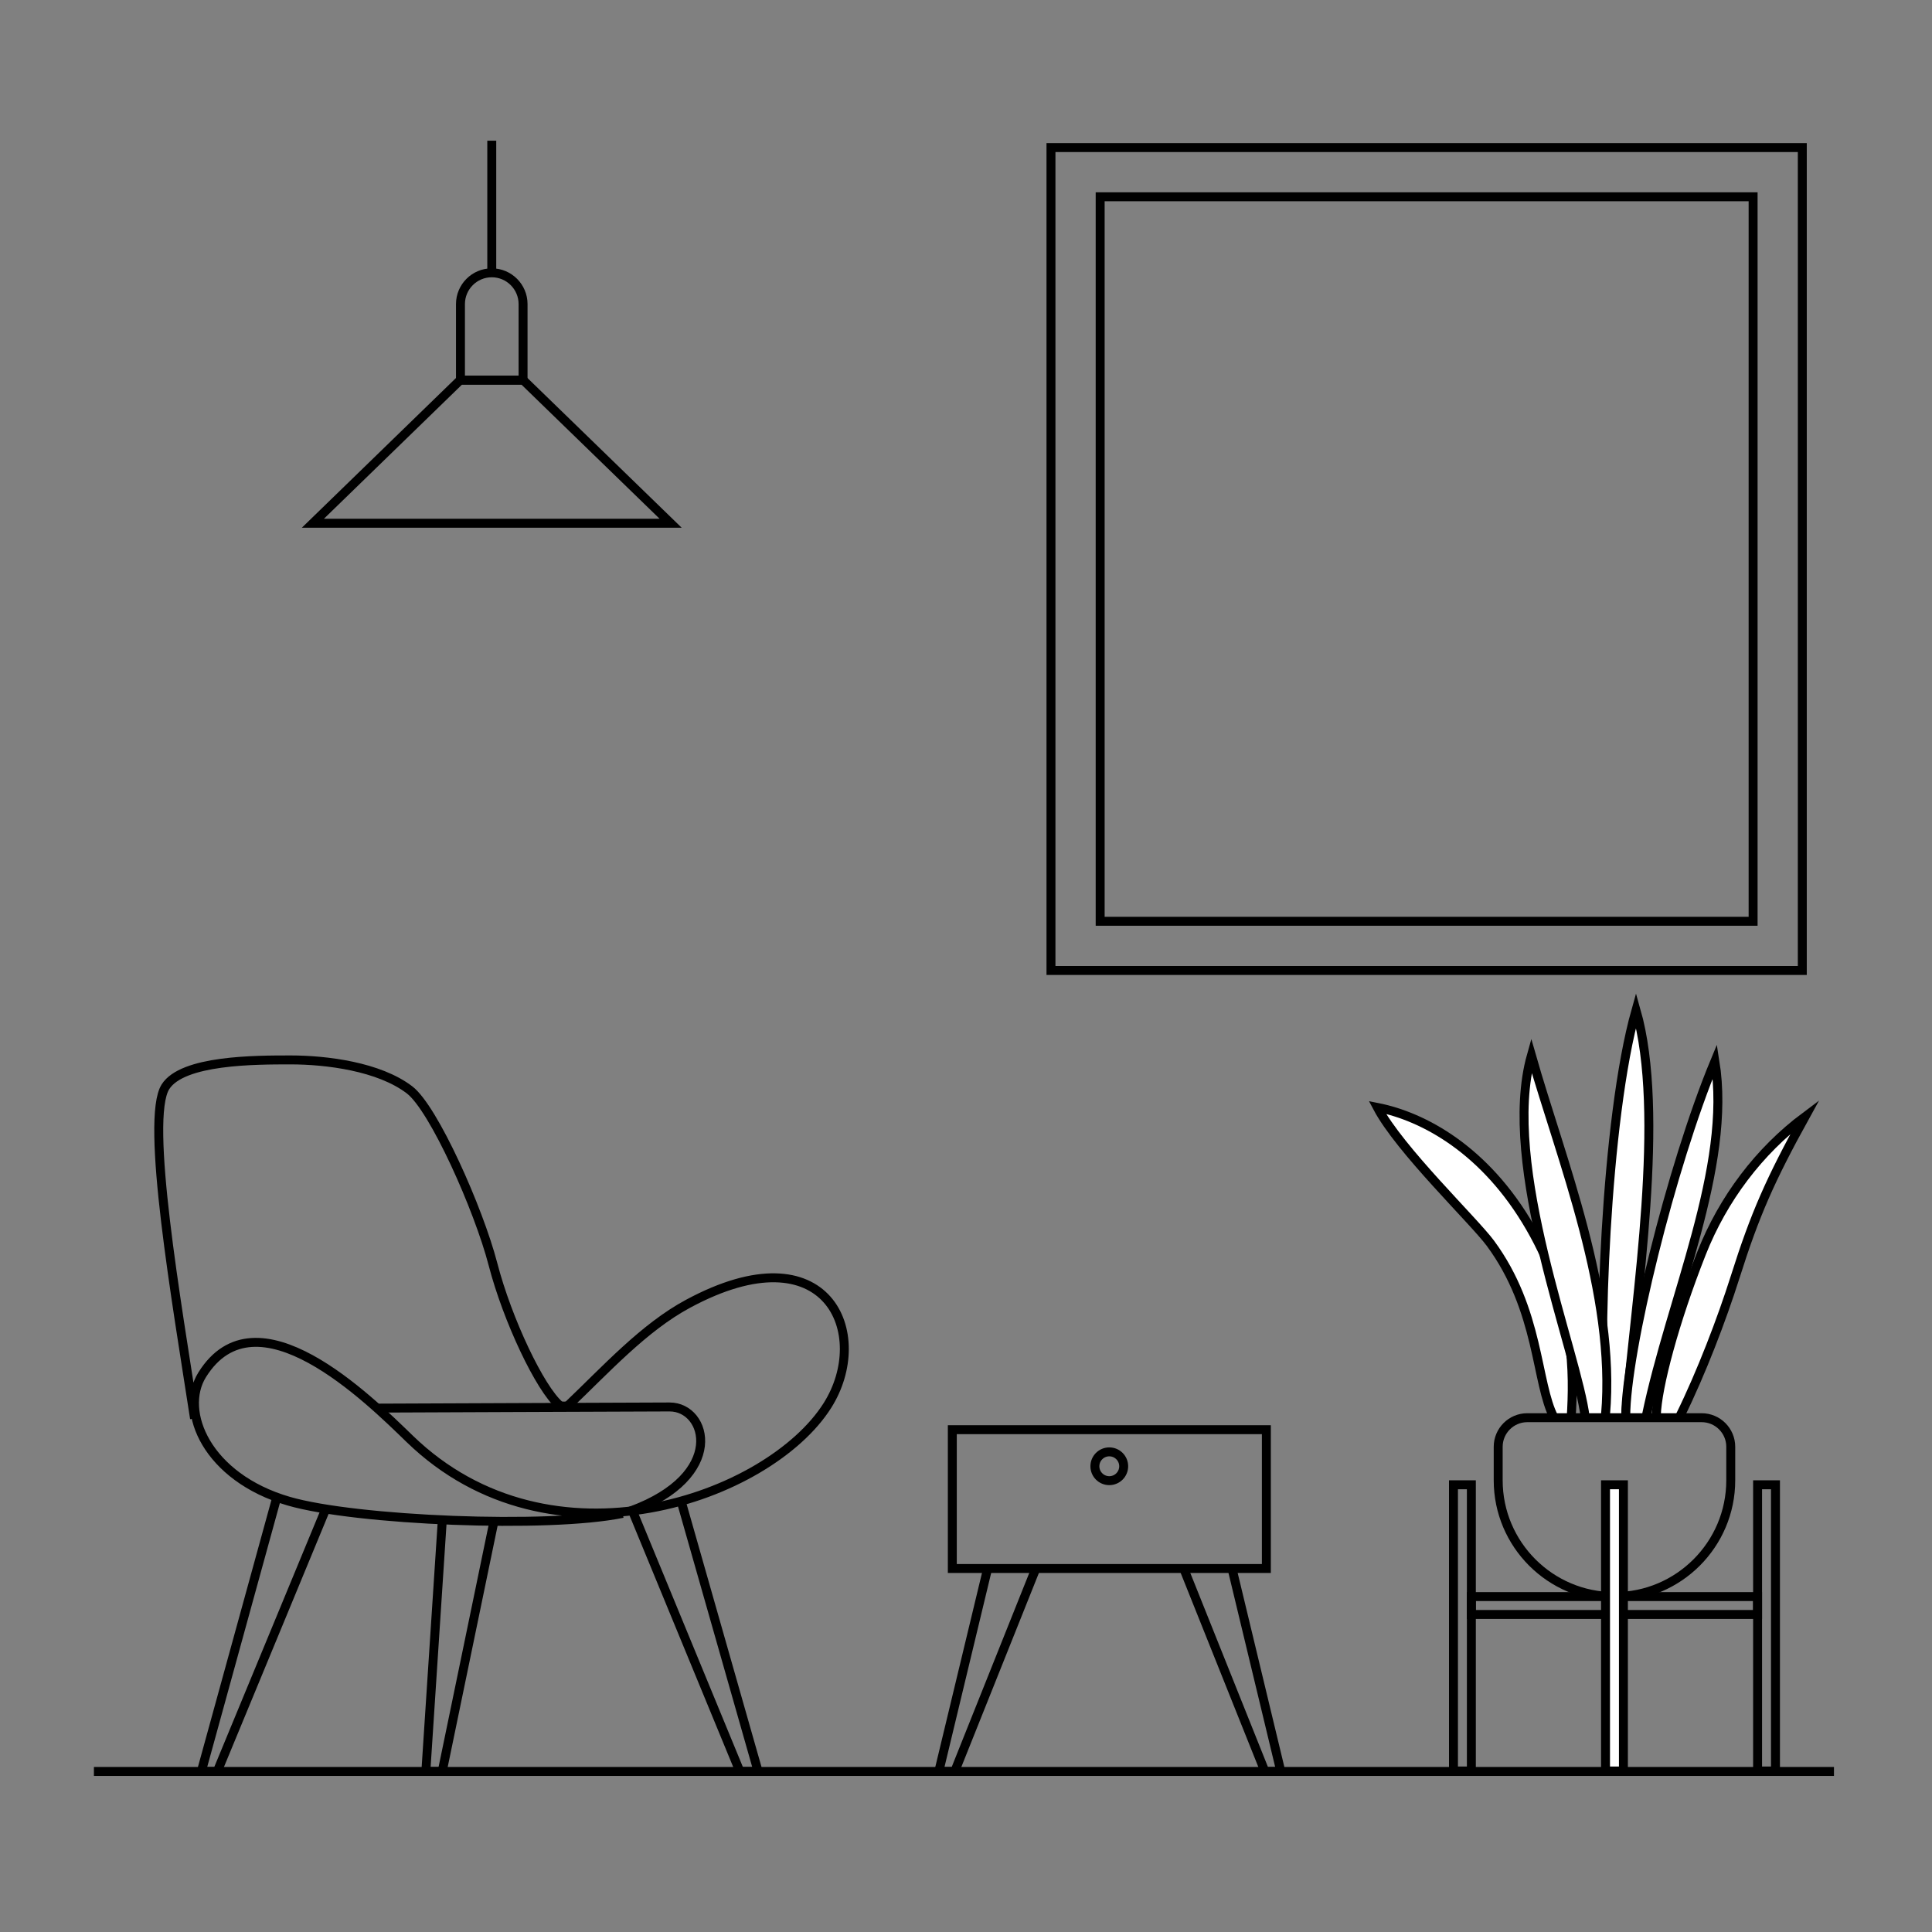 <?xml version="1.0" encoding="UTF-8"?><svg xmlns="http://www.w3.org/2000/svg" viewBox="0 0 216 216"><rect x="0" y="0" width="216" height="216" fill="#808080" stroke="none"/><defs><style>.cls-1{fill:none;}.cls-1,.cls-2{stroke:#000;stroke-miterlimit:10;}.cls-2{fill:#fff;}</style></defs><g id="Layer_1"><rect class="cls-1" x="106.47" y="159.84" width="35.11" height="15.52"/><polygon class="cls-1" points="74.98 58.5 34.98 58.5 51.45 42.5 58.5 42.5 74.98 58.5"/><path class="cls-1" d="M54.98,30.5h0c1.93,0,3.5,1.57,3.5,3.5v8.5h-7v-8.5c0-1.93,1.57-3.5,3.5-3.5Z"/><path class="cls-2" d="M173.75,158.5c-2.04-3.86-1.59-12-7.12-19.5-1.88-2.54-10.13-10.44-12.64-15.19,5.17,1.02,12.08,4.75,17.09,13.44s4.88,16.41,4.58,21.25"/><path class="cls-2" d="M179.48,158.5c-.85-7.21-.05-33.26,3.43-45.58,3.31,11.59.01,31.76-1.16,45.24"/><path class="cls-2" d="M181.76,158.36c.01-7.26,5.06-27.89,9.97-39.72,1.91,11.9-4.92,26.4-7.67,39.65"/><path class="cls-2" d="M185.18,158.27c.09-3.19,2.04-10.52,5.06-18.17,2.4-6.07,6.42-11.41,11.57-15.26-3.88,7.03-5.6,10.91-7.82,17.94-1.51,4.76-3.78,10.69-6.14,15.49"/><path class="cls-2" d="M177.23,158.5c-.85-7.21-9.5-28.17-6.02-40.5,3.31,11.59,9.46,26.67,8.29,40.16"/><path class="cls-1" d="M170.75,158.5h19.5c1.79,0,3.25,1.46,3.25,3.25v3.75c0,7.17-5.83,13-13,13h0c-7.17,0-13-5.83-13-13v-3.75c0-1.79,1.46-3.25,3.25-3.25Z"/><rect class="cls-1" x="164.5" y="178.5" width="32" height="2"/><rect class="cls-1" x="162.5" y="166" width="2" height="32"/><rect class="cls-1" x="196.5" y="166" width="2" height="32"/><rect class="cls-2" x="179.5" y="166" width="2" height="32"/></g><g id="Layer_2"><path class="cls-1" d="M21.75,158.59c-2-13-5.56-33.46-3.25-37.09,1.91-3,10-3,14-3s9.88.74,13.29,3.35c2.7,2.06,7.72,13.31,9.33,19.51s5.26,13.91,7.46,15.77c.53.17.93,0,.96-.02,4.17-3.97,8.44-8.69,13.39-11.35,15.65-8.43,20.61,3.41,15.58,11.37-6.49,10.28-30.84,19.11-46.7,3.74-4.66-4.52-17.16-16.88-23.21-7.16-2.55,4.1.55,11.46,9.67,14.12,7.49,2.18,29.04,3.08,37.34,1.37"/><path class="cls-1" d="M42.12,157.43c2.89,0,28.52-.13,32.75-.13s6.4,7.7-4.4,11.64"/><polyline class="cls-1" points="30.97 167.32 22.51 198.05 24.29 198.05 36.37 168.84"/><polyline class="cls-1" points="110.42 175.36 104.96 198.05 106.74 198.05 115.81 175.36"/><polyline class="cls-1" points="137.74 175.36 143.2 198.05 141.42 198.05 132.34 175.36"/><polyline class="cls-1" points="49.44 170.1 47.61 198.05 49.44 198.05 55.2 170.21"/><polyline class="cls-1" points="70.72 168.94 82.72 198.05 84.76 198.05 76.15 167.83"/><line class="cls-1" x1="10.5" y1="198.05" x2="205.04" y2="198.05"/><circle class="cls-1" cx="124.02" cy="163.93" r="1.61"/><rect class="cls-1" x="117.5" y="16.5" width="84" height="92"/><rect class="cls-1" x="123" y="22" width="73" height="81"/><line class="cls-1" x1="54.98" y1="30.5" x2="54.98" y2="15.73"/></g></svg>